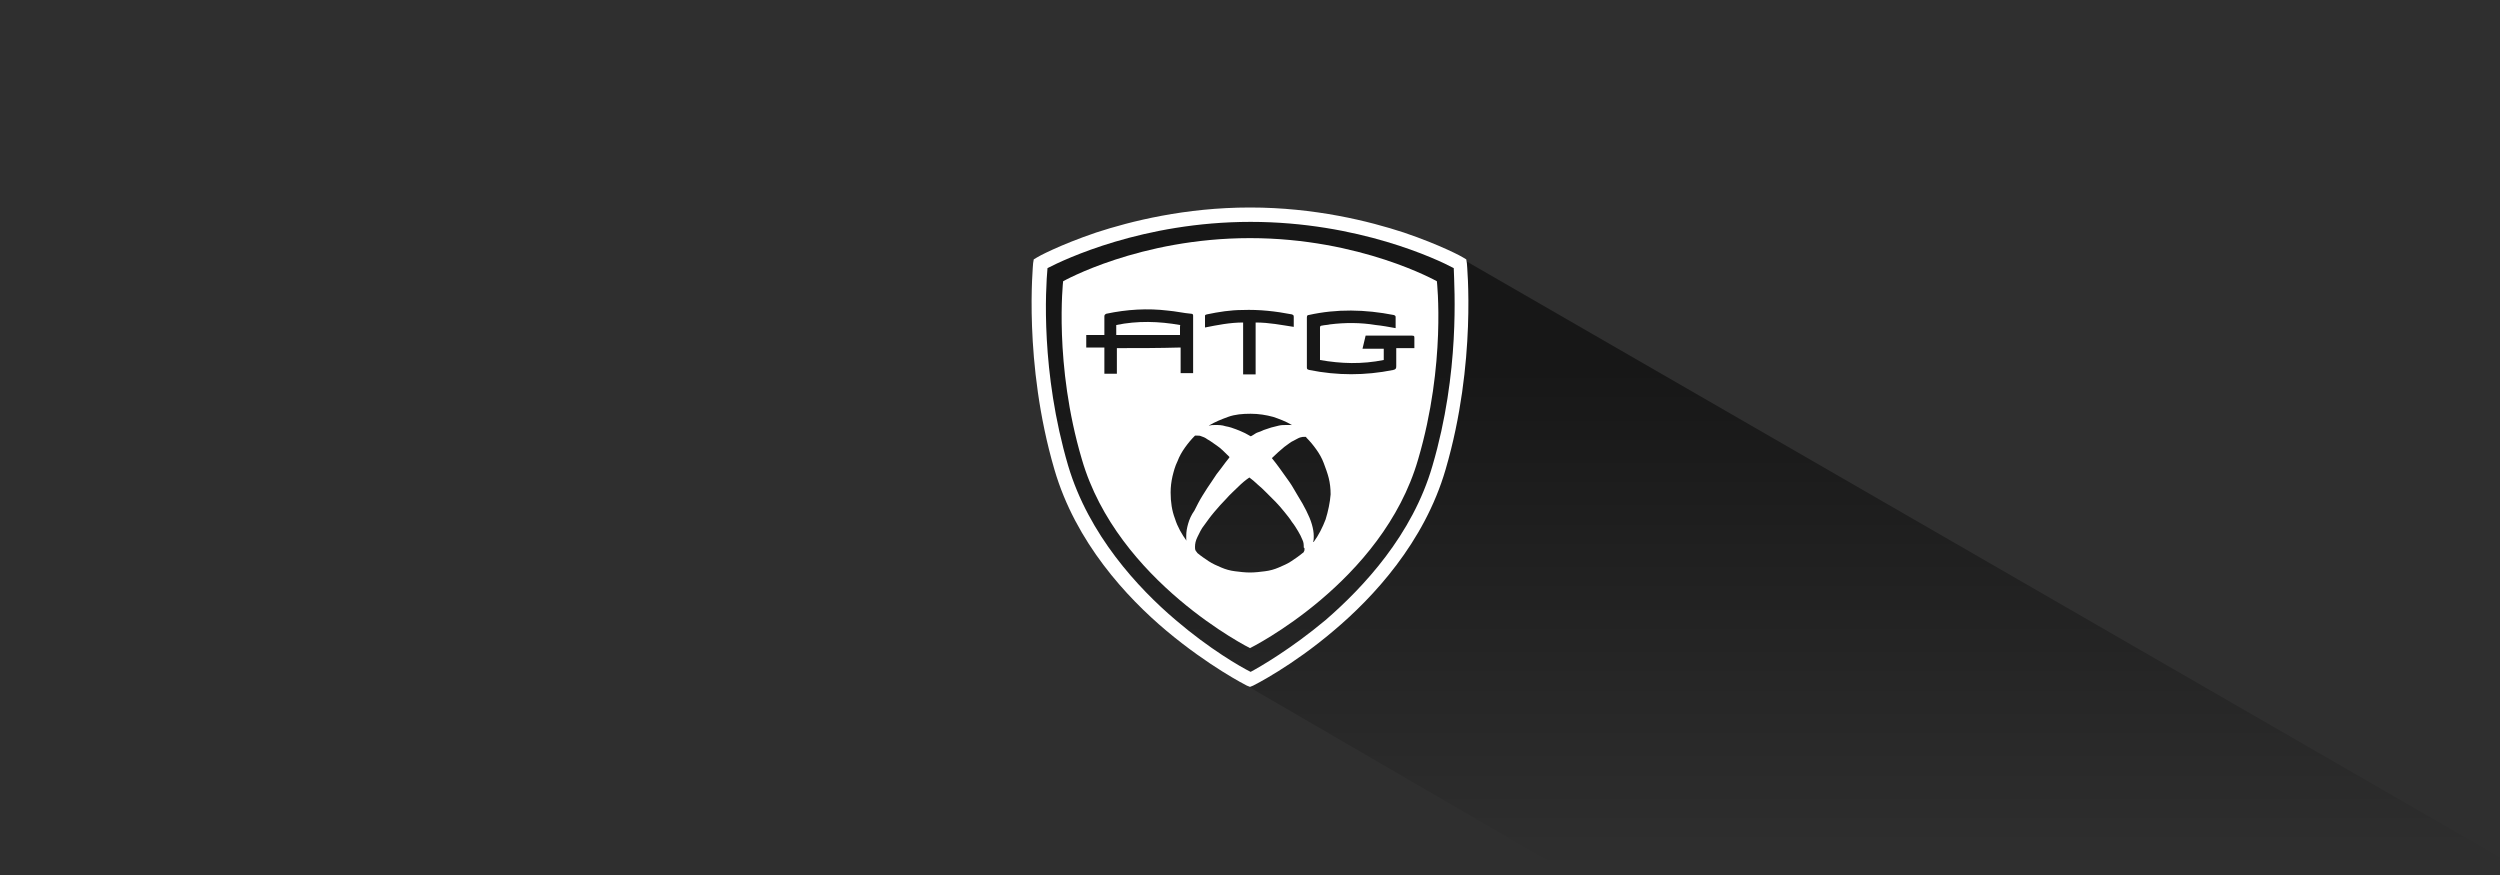 <?xml version="1.0" encoding="utf-8"?>
<!-- Generator: Adobe Illustrator 23.0.6, SVG Export Plug-In . SVG Version: 6.00 Build 0)  -->
<svg version="1.1" id="Layer_1" xmlns="http://www.w3.org/2000/svg" xmlns:xlink="http://www.w3.org/1999/xlink" x="0px" y="0px"
	 viewBox="0 0 400 140" style="enable-background:new 0 0 400 140;" xml:space="preserve">
<style type="text/css">
	.st0{fill:#2F2F2F;}
	.st1{opacity:0.5;}
	.st2{fill:url(#SVGID_1_);}
	.st3{fill:#FFFFFF;}
</style>
<rect class="st0" width="400" height="140"/>
<g class="st1">
	
		<linearGradient id="SVGID_1_" gradientUnits="userSpaceOnUse" x1="283.25" y1="-180.944" x2="283.25" y2="-259.657" gradientTransform="matrix(1 0 0 1 0 320)">
		<stop  offset="0" style="stop-color:#000000;stop-opacity:0"/>
		<stop  offset="1" style="stop-color:#000000"/>
	</linearGradient>
	<polygon class="st2" points="399.8,140 400,137.2 232.7,40.7 219.2,36.2 201.2,34.2 181.9,36.5 166.5,41.9 167.3,63.5 171.6,82.4 
		183.8,96.9 200,110 251.6,140 	"/>
</g>
<g>
	<path class="st3" d="M234.7,42.1l-0.1-0.6l-0.5-0.3c-0.1-0.1-3.6-2-9.5-4c-5.5-1.8-14.2-4-24.6-4c-10.4,0-19.1,2.2-24.6,4
		c-5.9,2-9.4,3.9-9.5,4l-0.5,0.3l-0.1,0.6c0,0.2-1.6,15.9,3.4,33c3.4,11.7,11.6,20.5,17.9,25.8c6.8,5.7,12.7,8.7,12.9,8.8l0.5,0.2
		l0.5-0.2c0.2-0.1,6.2-3.1,12.9-8.8c6.3-5.3,14.5-14.1,17.9-25.8C236.3,58,234.7,42.3,234.7,42.1z M229.2,74.5
		C226,85.6,218.1,94,212.1,99.2c-5.5,4.6-10.5,7.5-12,8.3c-1.6-0.8-6.5-3.6-12-8.3c-6-5.1-13.9-13.6-17.2-24.7
		c-4.4-15-3.6-28.3-3.3-31.6c2.7-1.4,15.3-7.4,32.5-7.4s29.9,6,32.5,7.4C232.7,46.2,233.6,59.5,229.2,74.5z"/>
	<path class="st3" d="M188.8,52c-3.4-0.6-6.8-0.7-10.2,0c0,0.6,0,1.1,0,1.6c3.4,0,6.8,0,10.2,0c0-0.5,0-0.9,0-1.4
		C188.9,52.1,188.8,52.1,188.8,52z"/>
	<path class="st3" d="M200,38.1c-17.7,0-29.9,6.9-29.9,6.9s-1.5,13.3,3,28.5c5.7,19.6,26.9,30.2,26.9,30.2s21.2-10.5,26.9-30.2
		c4.5-15.3,3-28.5,3-28.5S217.7,38.1,200,38.1z M192.8,50.5c0-0.1,0.2-0.2,0.3-0.2c1.9-0.4,3.8-0.7,5.7-0.7c2.7-0.1,5.3,0.2,7.9,0.7
		c0.2,0.1,0.3,0.1,0.3,0.4c0,0.5,0,1.1,0,1.6c-2-0.3-3.9-0.7-6.1-0.7c0,2.9,0,5.5,0,8.3c-0.7,0-1.3,0-2,0c0-2.8,0-5.5,0-8.3
		c-2.1,0-4.1,0.4-6.1,0.8C192.8,51.7,192.8,51.1,192.8,50.5z M206.7,68C206.7,68.1,206.7,68.1,206.7,68
		C206.7,68.1,206.6,68.1,206.7,68c-0.2,0-0.4,0-0.5,0s-0.3,0-0.4,0c-0.4,0-0.8,0-1.2,0.1s-0.8,0.2-1.2,0.3c-0.4,0.1-0.8,0.3-1.2,0.4
		c-0.4,0.2-0.7,0.3-1,0.4s-0.5,0.3-0.7,0.4s-0.3,0.2-0.4,0.2l0,0l0,0c-0.2-0.1-0.5-0.3-0.9-0.5s-0.9-0.4-1.4-0.6s-1.1-0.4-1.7-0.5
		c-0.6-0.2-1.1-0.2-1.7-0.2c-0.3,0-0.6,0-0.9,0.1c0,0,0,0-0.1,0l0,0l0,0c1-0.6,2-1,3.1-1.4s2.3-0.5,3.6-0.5s2.5,0.2,3.6,0.5
		C204.6,67,205.7,67.4,206.7,68L206.7,68z M178.7,55.7c0,1.4,0,2.7,0,4.1c-0.7,0-1.3,0-2,0c0-1.4,0-2.8,0-4.2c-1,0-1.9,0-2.9,0
		c0-0.7,0-2,0-2h2.9c0,0,0-2.1,0-3c0-0.2,0.1-0.3,0.3-0.4c3.3-0.7,6.6-0.9,9.9-0.5c1.2,0.1,2.5,0.4,3.7,0.5c0.2,0,0.3,0.1,0.3,0.3
		c0,3,0,6.1,0,9.1v0.1c-0.6,0-1.3,0-2,0c0-1.4,0-2.7,0-4.1C185.4,55.7,182.1,55.7,178.7,55.7z M190.1,83.8c-0.2,0.7-0.3,1.3-0.3,1.9
		c0,0.2,0,0.3,0,0.5c0,0.1,0,0.3,0.1,0.4l0,0l0,0l0,0l0,0c-0.8-1.1-1.5-2.3-1.9-3.6c-0.5-1.3-0.7-2.7-0.7-4.2c0-0.9,0.1-1.7,0.3-2.6
		c0.2-0.8,0.4-1.6,0.8-2.4c0.3-0.8,0.7-1.5,1.2-2.2s1-1.3,1.6-1.9h0.1c0.1,0,0.2,0,0.3,0c0.2,0,0.4,0,0.6,0.1c0.3,0.1,0.6,0.2,1,0.5
		c0.4,0.2,0.9,0.6,1.5,1s1.2,1,2,1.8c0,0,0,0,0,0.1l0,0c-0.4,0.5-0.8,1-1.3,1.7c-0.5,0.6-1,1.3-1.5,2.1c-0.5,0.7-1,1.5-1.5,2.3
		s-0.9,1.6-1.3,2.4C190.6,82.4,190.3,83.1,190.1,83.8z M208.7,88.1c-0.1,0.2-0.1,0.3-0.3,0.4c-0.6,0.5-1.2,0.9-1.8,1.3s-1.3,0.7-2,1
		s-1.4,0.5-2.2,0.6s-1.6,0.2-2.4,0.2c-0.8,0-1.6-0.1-2.4-0.2c-0.8-0.1-1.5-0.3-2.2-0.6c-0.7-0.3-1.4-0.6-2-1s-1.2-0.8-1.8-1.3
		c-0.1-0.1-0.2-0.3-0.3-0.4c-0.1-0.2-0.1-0.4-0.1-0.6c0-0.5,0.1-1,0.4-1.6c0.3-0.6,0.6-1.3,1.1-1.9c0.5-0.7,1-1.4,1.6-2.1
		s1.2-1.4,1.9-2.1c0.6-0.7,1.3-1.3,1.9-1.9c0.6-0.6,1.2-1.1,1.8-1.5l0,0l0,0c0.4,0.3,0.9,0.7,1.3,1.1c0.5,0.4,1,0.9,1.4,1.3
		c0.5,0.5,1,1,1.5,1.5s0.9,1,1.4,1.6c0.4,0.5,0.9,1.1,1.2,1.6c0.4,0.5,0.7,1,1,1.5s0.5,0.9,0.7,1.4c0.2,0.4,0.2,0.8,0.2,1.2
		C208.8,87.7,208.7,87.9,208.7,88.1z M212.1,83.1c-0.5,1.3-1.1,2.5-1.9,3.6c0,0,0,0-0.1,0l0,0l0,0c0.1-0.3,0.1-0.6,0.1-0.9
		c0-0.6-0.1-1.2-0.3-1.9c-0.2-0.7-0.5-1.4-0.9-2.2c-0.4-0.8-0.8-1.5-1.3-2.3s-0.9-1.6-1.4-2.3c-0.5-0.7-1-1.4-1.5-2.1
		s-0.9-1.2-1.3-1.7l0,0l0,0c0.7-0.7,1.4-1.3,2-1.8c0.6-0.4,1-0.8,1.5-1c0.4-0.2,0.7-0.4,1-0.5s0.5-0.1,0.6-0.1s0.2,0,0.3,0
		s0.1,0,0.1,0.1c0.6,0.6,1.1,1.2,1.6,1.9c0.5,0.7,0.9,1.4,1.2,2.2c0.3,0.8,0.6,1.6,0.8,2.4s0.3,1.7,0.3,2.6
		C212.8,80.4,212.5,81.8,212.1,83.1z M223.4,58.6c0,0.4-0.1,0.5-0.5,0.6c-4.5,0.9-8.9,0.9-13.4,0c-0.3-0.1-0.4-0.1-0.4-0.4
		c0-2.7,0-5.4,0-8c0-0.3,0.1-0.4,0.3-0.4c4.5-1,9-0.9,13.6,0c0.3,0.1,0.3,0.2,0.3,0.4c0,0.6,0,1.1,0,1.7c-1.1-0.2-2.2-0.4-3.2-0.5
		c-2.4-0.4-4.9-0.4-7.3-0.1c-0.4,0.1-0.9,0.1-1.3,0.2c-0.2,0-0.3,0.1-0.3,0.3c0,1.7,0,3.4,0,5.1v0.1c3.4,0.6,6.7,0.7,10.2,0
		c0-0.3,0-1.8,0-1.8H218l0.5-2.1h7.4c0.4,0,0.4,0.1,0.4,0.4v1.6h-2.9V58.6z"/>
</g>
</svg>
